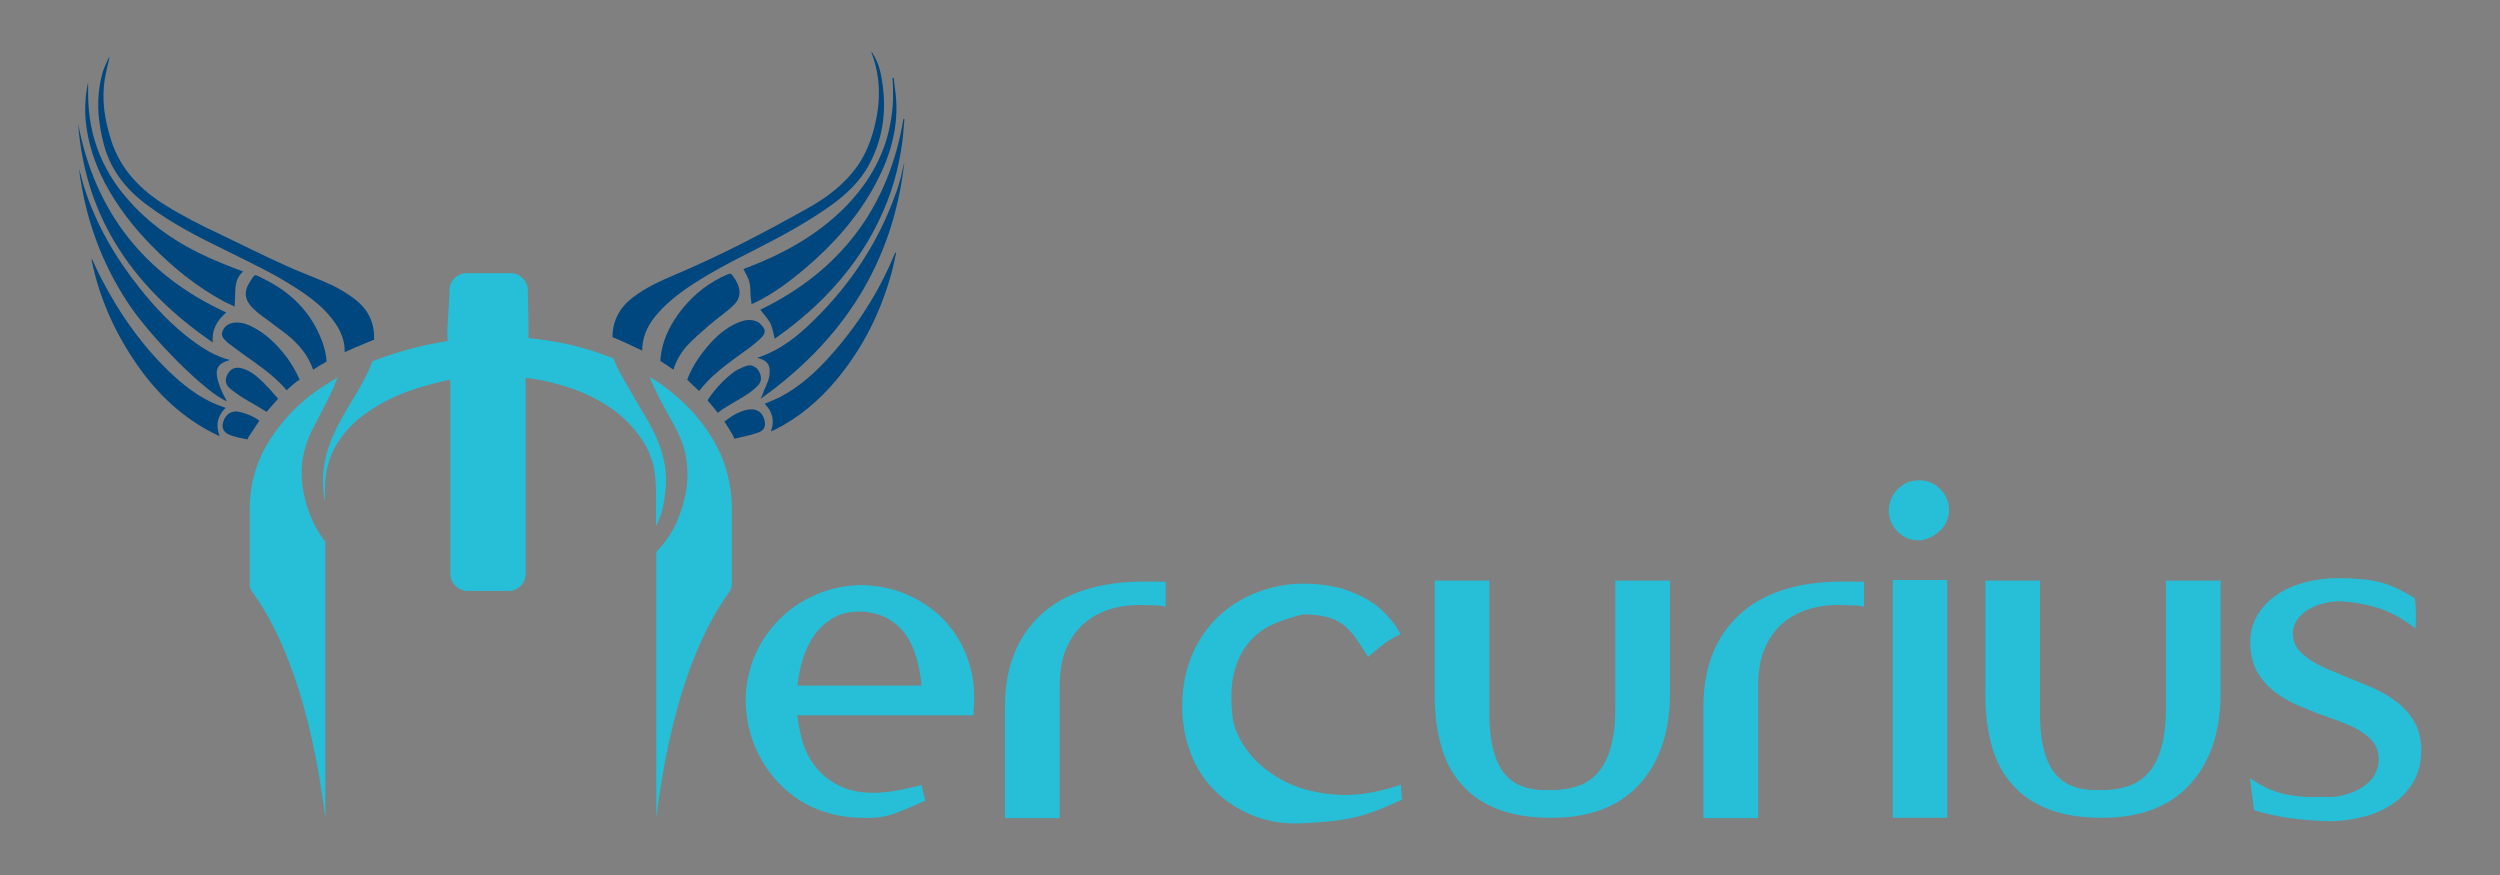 <?xml version="1.0" encoding="utf-8"?>
<!-- Generator: Adobe Illustrator 21.0.0, SVG Export Plug-In . SVG Version: 6.00 Build 0)  -->
<svg version="1.1" id="Layer_1" xmlns="http://www.w3.org/2000/svg" xmlns:xlink="http://www.w3.org/1999/xlink" x="0px" y="0px"
	 viewBox="0 0 800 280" style="enable-background:new 0 0 800 280;" xml:space="preserve">
<rect x="0" y="0" width="800" height="280" fill="#808080" stroke="none"/>
<style type="text/css">
	.st0{fill:#00467F;}
	.st1{fill:#27BED7;}
	.st2{fill:#808285;}
	.st3{fill:#243E90;}
	.st4{fill:#016699;}
	.st5{fill:#2F67B2;}
	.st6{fill:#488FCD;}
	.st7{fill:#6FCCDD;}
	.st8{fill:#8BD4E2;}
	.st9{fill:#AADEE9;}
	.st10{fill:#D2EDF3;}
	.st11{fill:#606161;}
	.st12{fill:#FFFFFF;}
</style>
<g>
	<g>
		<path class="st1" d="M255.1,228.8c0.3,2.7,0.9,5.5,1.7,8.5c0.9,2.9,2.2,5.6,4.1,8c1.9,2.4,4.3,4.4,7.4,6c3,1.6,6.8,2.4,11.4,2.4
			c3.7,0,8.8-0.8,15.2-2.5l1.2,5c-3.1,1.4-6.3,2.8-9.5,4c-3.2,1.2-6.6,1.7-10.2,1.5c-5.4,0-10.3-0.9-14.8-2.7
			c-4.5-1.8-8.4-4.4-11.7-7.7c-3.3-3.3-6-7.2-8-11.7c-2-4.5-3.1-9.5-3.3-15c0-5,0.9-9.8,2.7-14.2c1.8-4.4,4.4-8.4,7.7-11.8
			c3.3-3.4,7.1-6.1,11.6-8.1c4.4-2,9.3-3.1,14.6-3.3c5.5,0.1,10.6,1.1,15.1,3.1c4.6,2,8.5,4.7,11.7,8c3.2,3.4,5.7,7.3,7.4,11.8
			c1.7,4.5,2.5,9.2,2.3,14.2c0,0.5,0,1.2-0.1,2.2c0,1-0.1,1.8-0.1,2.4H255.1z M266.5,197.8c-2.3,1.4-4.2,3.1-5.8,5.3
			c-1.6,2.2-2.8,4.7-3.7,7.5c-0.9,2.8-1.5,5.8-1.8,8.8h39.7c-0.8-8.3-3-14.3-6.5-18.1c-3.5-3.7-8.1-5.6-13.7-5.6h-0.3
			C271.4,195.8,268.8,196.4,266.5,197.8z"/>
		<path class="st1" d="M373,186.2v7.9c-1.2-0.2-2.4-0.4-3.8-0.4c-1.3,0-2.6-0.1-3.8-0.1c-3.2-0.1-6.3,0.3-9.4,1.1
			c-3.1,0.9-6,2.3-8.5,4.3c-2.5,2-4.6,4.7-6.1,8.1c-1.6,3.4-2.3,7.6-2.3,12.7v42h-17.5V226c0-12.3,3.8-22.1,11.4-29.2
			c7.6-7.1,18.7-10.7,33.1-10.7C367.3,186.1,371.9,186.1,373,186.2z"/>
		<path class="st1" d="M407.7,199.6c-3,1.3-5.6,3.2-7.8,5.7c-2.2,2.5-3.9,5.7-4.9,9.6c-1.1,3.9-1.2,8.8-0.6,14.4
			c0.4,3.4,1.9,7,4.6,10.7c2.7,3.7,6.3,6.8,10.9,9.4c4.6,2.6,10.1,4.2,16.6,4.8c6.5,0.7,13.7-0.4,21.8-3.1l0.3,4.8
			c-2.1,0.9-4.1,1.8-6.1,2.7c-1.9,0.8-4.1,1.6-6.5,2.3c-2.4,0.7-5.3,1.3-8.5,1.7c-3.3,0.4-7.3,0.7-12,0.9c-5.5,0.1-10.5-0.8-15-2.7
			c-4.5-1.9-8.5-4.5-11.8-7.8c-3.3-3.3-5.9-7.3-7.7-12c-1.8-4.7-2.7-9.7-2.7-15.1c0-6.5,1.3-12.4,3.8-17.8
			c2.6-5.4,6.1-9.8,10.7-13.3c4.6-3.5,9.9-5.9,16.1-7.2c6.2-1.3,12.9-1.1,20.1,0.6c5.7,1.8,10,4.1,12.9,6.8c2.9,2.7,4.9,5.2,6,7.5
			c0.2,0.4,0.3,0.6,0.4,0.5c0,0-0.2,0.1-0.9,0.3c-0.6,0.3-1.7,0.9-3.2,1.8c-1.5,1-3.6,2.7-6.4,5.1c-1.4-2.3-2.8-4.3-4-6.1
			c-1.2-1.7-2.6-3.1-4.1-4.3c-1.5-1.1-3.3-1.9-5.3-2.4c-2-0.5-4.5-0.8-7.5-0.8C413.8,197.4,410.7,198.3,407.7,199.6z"/>
		<path class="st1" d="M477.7,239.3c0.8,3.4,2,6.1,3.6,8.1c1.6,2,3.7,3.5,6.1,4.3c2.4,0.9,5.2,1.2,8.4,1.1c3.1,0.1,6-0.3,8.6-1.1
			c2.6-0.8,4.9-2.2,6.7-4.2c1.8-2,3.3-4.7,4.3-8.2c1-3.5,1.5-7.7,1.5-12.7v-40.8h17.5v36c0,12.3-3.3,22.1-9.8,29.2
			c-6.5,7.1-15.9,10.7-28.1,10.7c-6.8,0-12.5-0.9-17.3-2.8c-4.8-1.9-8.6-4.5-11.6-8c-3-3.4-5.2-7.6-6.5-12.5c-1.4-4.9-2-10.4-2-16.6
			v-36h17.5v40.8C476.5,231.7,476.9,235.9,477.7,239.3z"/>
		<path class="st1" d="M596.5,186.2v7.9c-1.2-0.2-2.4-0.4-3.8-0.4c-1.3,0-2.6-0.1-3.8-0.1c-3.2-0.1-6.3,0.3-9.4,1.1
			c-3.1,0.9-6,2.3-8.5,4.3c-2.5,2-4.6,4.7-6.1,8.1c-1.6,3.4-2.3,7.6-2.3,12.7v42h-17.5V226c0-12.3,3.8-22.1,11.4-29.2
			c7.6-7.1,18.7-10.7,33.1-10.7C590.8,186.1,595.4,186.1,596.5,186.2z"/>
		<path class="st1" d="M607.3,156.5c1.8-1.9,4.1-2.8,6.8-2.8c2.6,0,4.9,0.9,6.8,2.8c1.9,1.9,2.8,4.2,2.8,6.8c0,1.3-0.3,2.5-0.8,3.6
			c-0.5,1.2-1.3,2.2-2.3,3.1c-1,0.9-2,1.6-3.2,2.1c-1.2,0.5-2.3,0.8-3.4,0.8c-2.7,0-4.9-0.9-6.8-2.8c-1.8-1.9-2.8-4.1-2.8-6.8
			C604.5,160.7,605.4,158.4,607.3,156.5z M623.1,261.7h-17.4v-76.1h17.4V261.7z"/>
		<path class="st1" d="M653.9,239.3c0.8,3.4,2,6.1,3.6,8.1c1.6,2,3.7,3.5,6.1,4.3c2.4,0.9,5.2,1.2,8.4,1.1c3.1,0.1,6-0.3,8.6-1.1
			c2.6-0.8,4.9-2.2,6.7-4.2c1.9-2,3.3-4.7,4.3-8.2c1-3.5,1.5-7.7,1.5-12.7v-40.8h17.5v36c0,12.3-3.3,22.1-9.8,29.2
			c-6.5,7.1-15.9,10.7-28.1,10.7c-6.8,0-12.5-0.9-17.3-2.8c-4.8-1.9-8.6-4.5-11.6-8c-3-3.4-5.2-7.6-6.5-12.5c-1.4-4.9-2-10.4-2-16.6
			v-36h17.5v40.8C652.7,231.7,653.1,235.9,653.9,239.3z"/>
		<path class="st1" d="M750.5,254.3c2.1-0.6,3.9-1.4,5.5-2.4c1.6-1.1,2.9-2.3,3.8-3.8c0.9-1.5,1.4-3.3,1.4-5.3
			c0-1.8-0.5-3.4-1.4-4.8c-1-1.4-2.2-2.6-3.8-3.6c-1.6-1.1-3.3-2-5.4-2.8c-2-0.8-4.1-1.6-6.4-2.4c-3-1-5.8-2.2-8.7-3.4
			c-2.8-1.2-5.4-2.7-7.7-4.5c-2.3-1.8-4.1-3.9-5.6-6.5c-1.4-2.6-2.1-5.7-2.1-9.5c0-3.1,0.8-5.9,2.3-8.5c1.5-2.5,3.6-4.7,6.1-6.4
			c2.6-1.8,5.6-3.1,8.9-4c3.3-0.9,6.8-1.4,10.5-1.4c2.8,0,5.3,0.1,7.5,0.3c2.2,0.2,4.3,0.5,6.2,1c1.9,0.5,3.7,1.2,5.5,2
			c1.7,0.9,3.6,1.9,5.6,3.1c0.3,2,0.4,3.8,0.4,5.2c0,1.5-0.1,2.9-0.1,4.5c-1.2-0.9-2.5-1.8-3.9-2.7c-1.4-0.9-2.9-1.7-4.8-2.6
			c-1.8-0.8-3.9-1.5-6.4-2.1c-2.4-0.6-5.3-1-8.7-1.3c-1.9,0-3.8,0.2-5.7,0.7c-1.8,0.4-3.5,1.1-4.9,2c-1.4,0.9-2.6,1.9-3.5,3.2
			c-0.9,1.3-1.4,2.8-1.4,4.4c0,1.8,0.5,3.4,1.4,4.7c1,1.3,2.3,2.5,3.9,3.6c1.6,1.1,3.5,2.1,5.6,3c2.1,0.9,4.2,1.8,6.4,2.7
			c2.8,1.1,5.6,2.3,8.5,3.5c2.8,1.3,5.4,2.8,7.7,4.6c2.3,1.8,4.1,3.9,5.5,6.4c1.4,2.5,2.1,5.5,2.1,9c0,3.9-0.9,7.4-2.6,10.2
			c-1.8,2.9-4,5.2-6.9,7.1c-2.8,1.8-6,3.2-9.5,4s-7,1.3-10.5,1.3c-3.8-0.1-7.8-0.4-11.8-0.9c-4-0.5-8.1-1.4-12.2-2.6l-1.3-10.3
			c3.7,2.6,7.4,4.3,11,5.1c3.6,0.8,7.8,1.1,12.6,0.9C746.2,255.2,748.4,254.9,750.5,254.3z"/>
	</g>
	<path class="st12" d="M233.7,189.1C233.7,189.1,233.7,189.1,233.7,189.1C233.7,189.1,233.7,189.1,233.7,189.1z"/>
	<g>
		<g>
			<path class="st0" d="M119.7,108.7c0.2-4.9-1.5-9.2-5.7-12.6c-2.5-2-5.3-3.7-8.1-5c-5-2.3-10.2-4.1-15.1-6.4
				c-6.9-3.1-13.6-6.5-20.5-9.8c-6-2.8-11.9-5.8-17.5-9.3c-8-5-14.2-11.4-17.2-20.6c-2.1-6.6-3.2-13.2-2-20.1c0.4-2.3,1-4.5,1.5-6.8
				c-0.2,0.4-0.5,0.7-0.7,1.2c-0.5,1.2-1.1,2.4-1.5,3.7c-2.3,7.9-1.7,15.7,0.4,23.5c2.2,8.1,7.2,14.3,13.9,19.2
				c7.8,5.8,16.3,10.2,25,14.4C80,84,88,87.7,95.4,92.6c4.6,3,8.9,6.4,12,11c1.9,2.8,3,5.9,2.9,9.1c2.2-1,4.4-2,6.7-2.9
				C117.9,109.4,118.8,109.1,119.7,108.7z"/>
			<path class="st0" d="M72.6,128.4c-0.5-0.9-0.9-1.7-1.3-2.5c-0.4-0.9-0.8-1.7-1.1-2.6c-0.4-1.1-0.7-2.2-0.8-3.3
				c-0.3-2.5,0.9-3.9,4.1-4.8c-4.5-1.2-8.3-3.5-11.8-6.1c-6.5-4.8-12-10.6-17-16.9c-7.8-9.8-14-20.4-17.8-32.4
				c-0.6-1.9-1-3.8-1.6-5.7c1.9,15.3,6.9,29.4,15.3,42.3C47.8,107.7,66.3,126.1,72.6,128.4z"/>
			<path class="st0" d="M33.7,58.8c3.9,7.3,8.9,13.8,14.7,19.7c6.9,7.1,14.6,13.3,23.3,18c1,0.5,2.1,1,3.4,1.6
				c0.1-1.9,0.1-3.6,0.2-5.2c0.1-2.2,0.5-4.3,2.5-6c-2.4-0.9-4.7-1.8-6.9-2.7C60.5,80,51,74.4,43.1,66.2
				c-9.8-10.1-14.9-22-14.9-36.1c0-1.2,0-2.4,0-3.6c0,0.1-0.1,0.2-0.1,0.3c-0.8,3.9-1,7.8-0.7,11.7C28.1,45.7,30.3,52.4,33.7,58.8z"
				/>
			<path class="st0" d="M68.1,109.6c-0.4-4.2,1.4-7.1,4.3-9.6C46.3,88,30.4,67.9,25,39.6C27.3,70.3,43.2,92.5,68.1,109.6z"/>
			<path class="st0" d="M55.5,120.2c-9.6-8.9-17.1-19.5-23.1-31.1c-1.1-2.1-2-4.2-3-6.3c-0.1,0.3,0,0.6,0,0.9
				c2.4,11.4,7,21.9,13.5,31.6c6.2,9.3,13.9,17.1,23.8,22.5c1.1,0.6,2.3,1.2,3.6,1.8c-1.4-3.6-0.7-6.5,1.9-9.1
				C65.8,128.5,60.4,124.7,55.5,120.2z"/>
			<path class="st0" d="M103.1,109.3c-3.5-9.5-10.2-16-19.2-20.3c-2.7-1.3-2.1-1.6-4,1.3c-2,3.1-1.6,5.8,1.1,8.4
				c0.7,0.7,1.5,1.4,2.3,2c2.8,2.1,5.6,4.1,8.3,6.2c3.9,3.1,7,6.7,8.6,11.4c1.4-0.9,2.8-1.8,4.3-2.6
				C104.4,113.6,103.9,111.5,103.1,109.3z"/>
			<path class="st0" d="M95.9,121.5c-1.1-2.5-2.5-4.9-4.1-7.1c-3.1-4.1-6.7-7.7-11.4-10c-1.8-0.9-3.7-1.4-5.8-1.1
				c-1.7,0.3-3,1.3-3.5,3c-0.4,1.4,0.7,2.3,1.5,3.1c0.2,0.2,0.4,0.4,0.7,0.6c1.7,1.2,3.3,2.5,5,3.7c4.3,3,8.6,6,12.2,9.8
				c0.4,0.5,0.8,0.9,1.2,1.4c1-0.9,2.1-1.9,3.2-2.8C95.3,121.9,95.6,121.7,95.9,121.5z"/>
			<path class="st0" d="M83,121.2c-1.6-1.4-3.3-2.7-5.5-3.3c-2.1-0.6-3.6,0-4.6,1.7c-1,1.7-0.9,3.5,0.8,4.8c1.8,1.5,3.8,2.8,5.9,4
				c1.9,1.1,3.8,2.2,5.7,3.4c1.2-1.4,2.4-2.8,3.7-4.2C87.1,125.4,85.2,123.2,83,121.2z"/>
			<path class="st0" d="M83,134.6c-0.4-0.3-0.8-0.5-1.2-0.8c-1.6-0.9-3.4-1.6-5.2-2c-2.5-0.6-4.5,0.8-5.2,3.3
				c-0.6,2.1,0.3,3.6,3,4.4c1.6,0.5,3.2,0.8,4.8,1.1c0.1-0.2,0.2-0.4,0.3-0.7C80.6,138.2,81.8,136.4,83,134.6z"/>
		</g>
		<g>
			<path class="st0" d="M205.5,112.2c0-3.9,1.4-7.6,4.2-11c2.7-3.3,5.9-6,9.4-8.5c7.3-5.1,15.2-9.1,23.1-13.1
				c8-4.1,15.8-8.3,23.2-13.5c5.2-3.7,9.8-7.9,12.8-13.6c4.9-9.2,5.7-19,3.6-29.1c-0.5-2.4-1.4-4.6-2.9-6.9c0.1,0.4,0,0.6,0.1,0.7
				c2.9,7.7,2.8,15.6,0.8,23.5c-1.4,5.6-3.7,10.8-7.6,15.2c-3.8,4.4-8.5,7.8-13.5,10.6c-13.9,7.8-28,15.2-42.7,21.4
				c-4.7,2-9.3,4.1-13.4,7.2c-4.2,3.2-6.6,7.4-6.6,12.8c0,0,0,0,0,0C199.2,109.2,202.4,110.7,205.5,112.2z"/>
			<path class="st0" d="M243.4,127.6c26.3-18.7,42.4-43.4,46-75.8c-0.4,1.7-0.8,3.5-1.2,5.2c-0.5,1.8-1,3.6-1.7,5.3
				c-5.5,15.3-14.3,28.6-25.9,40c-5.2,5.2-10.9,9.8-18.3,12.2c0.4,0.1,0.7,0.2,1,0.3c2.1,0.7,3.1,2,3,4.2c0,2.2-1,4.1-1.9,6.1
				C244.2,125.9,243.8,126.7,243.4,127.6z"/>
			<path class="st0" d="M270.9,65.8c-7.7,7.9-16.8,13.5-26.8,17.8c-2.2,0.9-4.3,1.8-6.2,2.5c0.7,1.4,1.5,2.7,1.9,4.1
				c0.4,1.5,0.3,3.1,0.4,4.7c0.1,0.8,0.2,1.5,0.3,2.4c0.6-0.3,1-0.4,1.4-0.6c5.7-2.8,10.7-6.6,15.5-10.6
				c9.2-7.8,17.1-16.6,22.8-27.3c4.4-8.2,7.1-17,6.6-26.4c-0.1-2.5-0.6-5-0.8-7.5c-0.1,0-0.2,0-0.4,0c0.3,4.3,0.3,8.6-0.4,12.9
				C283.6,48.7,278.5,57.9,270.9,65.8z"/>
			<path class="st0" d="M243.3,99.1c1.1,1.5,2.4,2.8,3.2,4.3c0.7,1.5,1,3.3,1.4,5c0,0,0.2-0.1,0.3-0.2c5.5-3.9,10.6-8.1,15.4-12.9
				c7.2-7.3,13.2-15.4,17.6-24.6c4-8.2,6.5-16.8,7.6-25.8c0.3-2.3,0.4-4.5,0.6-6.8c-0.1,0-0.2-0.1-0.3-0.1
				C284.4,66.4,268.9,86.7,243.3,99.1z"/>
			<path class="st0" d="M286.3,81.2c-5,12.2-12,23.1-20.8,32.9c-4.6,5.1-9.7,9.7-15.8,12.9c-1.6,0.8-3.3,1.5-5,2.2
				c2.4,2.5,3.3,5.4,2,8.7c0.1,0,0.2,0.1,0.3,0c0.3-0.1,0.7-0.3,1-0.4c7.7-3.9,14.2-9.4,19.7-16c8.4-10.1,14.1-21.5,17.6-34.2
				c0.6-2.2,1-4.4,1.5-6.6C286.5,80.9,286.4,81,286.3,81.2z"/>
			<path class="st0" d="M219.7,110.8c2.2-2.4,4.7-4.5,7.2-6.7c2.5-2.2,5.3-4,7.7-6.3c2.5-2.3,2.6-5.1,0.9-8
				c-0.3-0.6-0.8-1.1-1.1-1.6c-0.4-0.7-0.9-0.7-1.6-0.4c-5.6,2.4-10.3,6-14.2,10.7c-4.1,5-6.9,10.6-7.3,17c1.4,0.9,2.8,1.8,4.2,2.8
				C216.3,115.6,217.7,113.1,219.7,110.8z"/>
			<path class="st0" d="M223.7,125.1c0.8-1,1.7-2,2.6-3c3.7-3.8,8.1-6.9,12.4-10c1.7-1.2,3.3-2.5,4.8-3.9c1.7-1.7,1.7-2.9-0.6-4.9
				c-0.4-0.4-1-0.5-1.6-0.7c-1.9-0.5-3.6,0-5.3,0.7c-3.7,1.6-6.7,4.2-9.3,7.2c-2.9,3.4-5.3,7-6.8,11
				C221.1,122.7,222.4,123.9,223.7,125.1z"/>
			<path class="st0" d="M231,131.1c2.6-1.7,5.3-3.1,7.9-4.8c1.3-0.8,2.5-1.8,3.6-2.9c1.3-1.4,1.3-3,0.3-4.7c-1-1.5-2.5-2.2-4.3-1.5
				c-1.5,0.6-3.1,1.3-4.4,2.4c-3,2.4-5.6,5.3-7.7,8.5c1.1,1.3,2.2,2.6,3.3,4C230.2,131.7,230.6,131.4,231,131.1z"/>
			<path class="st0" d="M240.8,131c-1.9-0.1-3.6,0.6-5.2,1.4c-1.4,0.7-2.6,1.6-3.8,2.5c0.9,1.3,1.7,2.7,2.5,4l0,0
				c0.3,0.5,0.5,1,0.7,1.5c2.5-0.6,5-1.1,7.4-1.9c2-0.6,2.7-2,2.3-3.7C244.3,132.5,242.8,131.1,240.8,131z"/>
		</g>
		<path class="st1" d="M207,134.1l-1.6-2.7c-2.4-4.1-4.9-8.3-7.2-12.5c-0.7-1.2-1.2-2.4-1.7-3.7l-0.2-0.5c-0.8-0.3-1.7-0.7-2.6-1
			c-7.8-2.9-16-4.7-24.6-5.5c0-0.4,0-1.7,0-3.8c0-2.1,0-4.4-0.1-6.7c0-1.6-0.1-3.1-0.1-4.5c0-0.1,0-0.2,0-0.3c0-0.1,0-0.2,0-0.3
			c-0.2-2.9-2.5-5.1-5.4-5.2h-0.2h-13.9c0,0-0.1,0-0.1,0c0,0-0.1,0-0.1,0c-2.9,0.1-5.3,2.4-5.4,5.4c0,0.1,0,0.1,0,0.2
			c0,0,0,0.1,0,0.1c0,1.6-0.1,3.2-0.2,5c-0.2,2.4-0.3,4.7-0.4,6.9c-0.1,2.2,0,3.6,0.1,4.1c-8.3,1.3-16.4,3.5-24.1,6.5L119,116
			c-1.3,3.7-3.4,7.2-5.2,10.3c-0.5,0.8-1,1.7-1.5,2.5c-2.4,4-4.8,8.1-6.5,12.5c-2.5,6.4-3.1,12.9-1.8,19.3v-4
			c0-5.5,1.2-10.2,3.6-14.2c2.4-4,5.6-7.4,9.6-10.2c3.9-2.8,8.3-5.1,12.9-6.8c4.7-1.7,9.4-3,14-3.9V183v1.1c0.3,2.7,2.5,4.9,5.3,5
			c0.1,0,0.1,0,0.2,0c0.1,0,0.1,0,0.2,0h12.8c0.1,0,0.1,0,0.2,0c0.1,0,0.1,0,0.2,0c2.7-0.1,4.9-2.2,5.2-4.9v-1.3v-62
			c4.5,0.5,9.2,1.6,14.1,3.2c4.9,1.6,9.4,3.9,13.5,6.7c4.1,2.9,7.4,6.4,10.1,10.6c2.7,4.2,4,9.3,4,15.2v11.8c1.5-2.8,2.4-6,2.9-10.3
			C214,150.3,212,142.7,207,134.1z"/>
		<path class="st1" d="M234.2,187.2v-24.2c0-7.7-1.8-14.7-5.3-21.1c-3.6-6.4-8.4-12-14.4-16.7c-2.1-1.7-4.3-3.2-6.6-4.6
			c1.7,4.4,3.9,8.4,6.4,12.9c2.2,3.8,4.4,8,5.2,12.7c1.1,6.1,0.4,12.4-2.3,19.3c-1.5,3.9-3.7,7.4-6.8,10.7l-0.4,0.5v9.8v5.7v2.6v1.7
			v64.1v1.3c0,0,0,0,0,0c4.5-36.6,13.6-59.1,23.6-72.8c0,0,0,0,0,0c0.3-0.5,0.5-1.1,0.5-1.7C234.2,187.4,234.2,187.3,234.2,187.2
			C234.2,187.3,234.2,187.3,234.2,187.2z"/>
		<path class="st1" d="M102.1,133.3c1.6-3,3.2-6.1,4.6-9.2c0.4-1,0.8-2,1.3-3.3c-3.3,1.9-6.3,3.9-9.2,6.1C93,131.6,88.4,137,85,143
			c-3.4,6.1-5.1,12.8-5.1,20v24.1v0.1c0,0.6,0.2,1.2,0.5,1.7c0,0,0,0,0,0c10,13.7,19.1,36.2,23.7,72.8c0,0,0-0.1,0-0.1v-1.5v-64.8
			v-1.3v-3.2v-10.3v-7.2l-0.5-0.6c-3.2-4.3-5.3-9.3-6.4-14.8c-1.5-7.2-0.5-14.2,2.9-20.7C100.7,136,101.4,134.6,102.1,133.3z"/>
	</g>
</g>
</svg>
